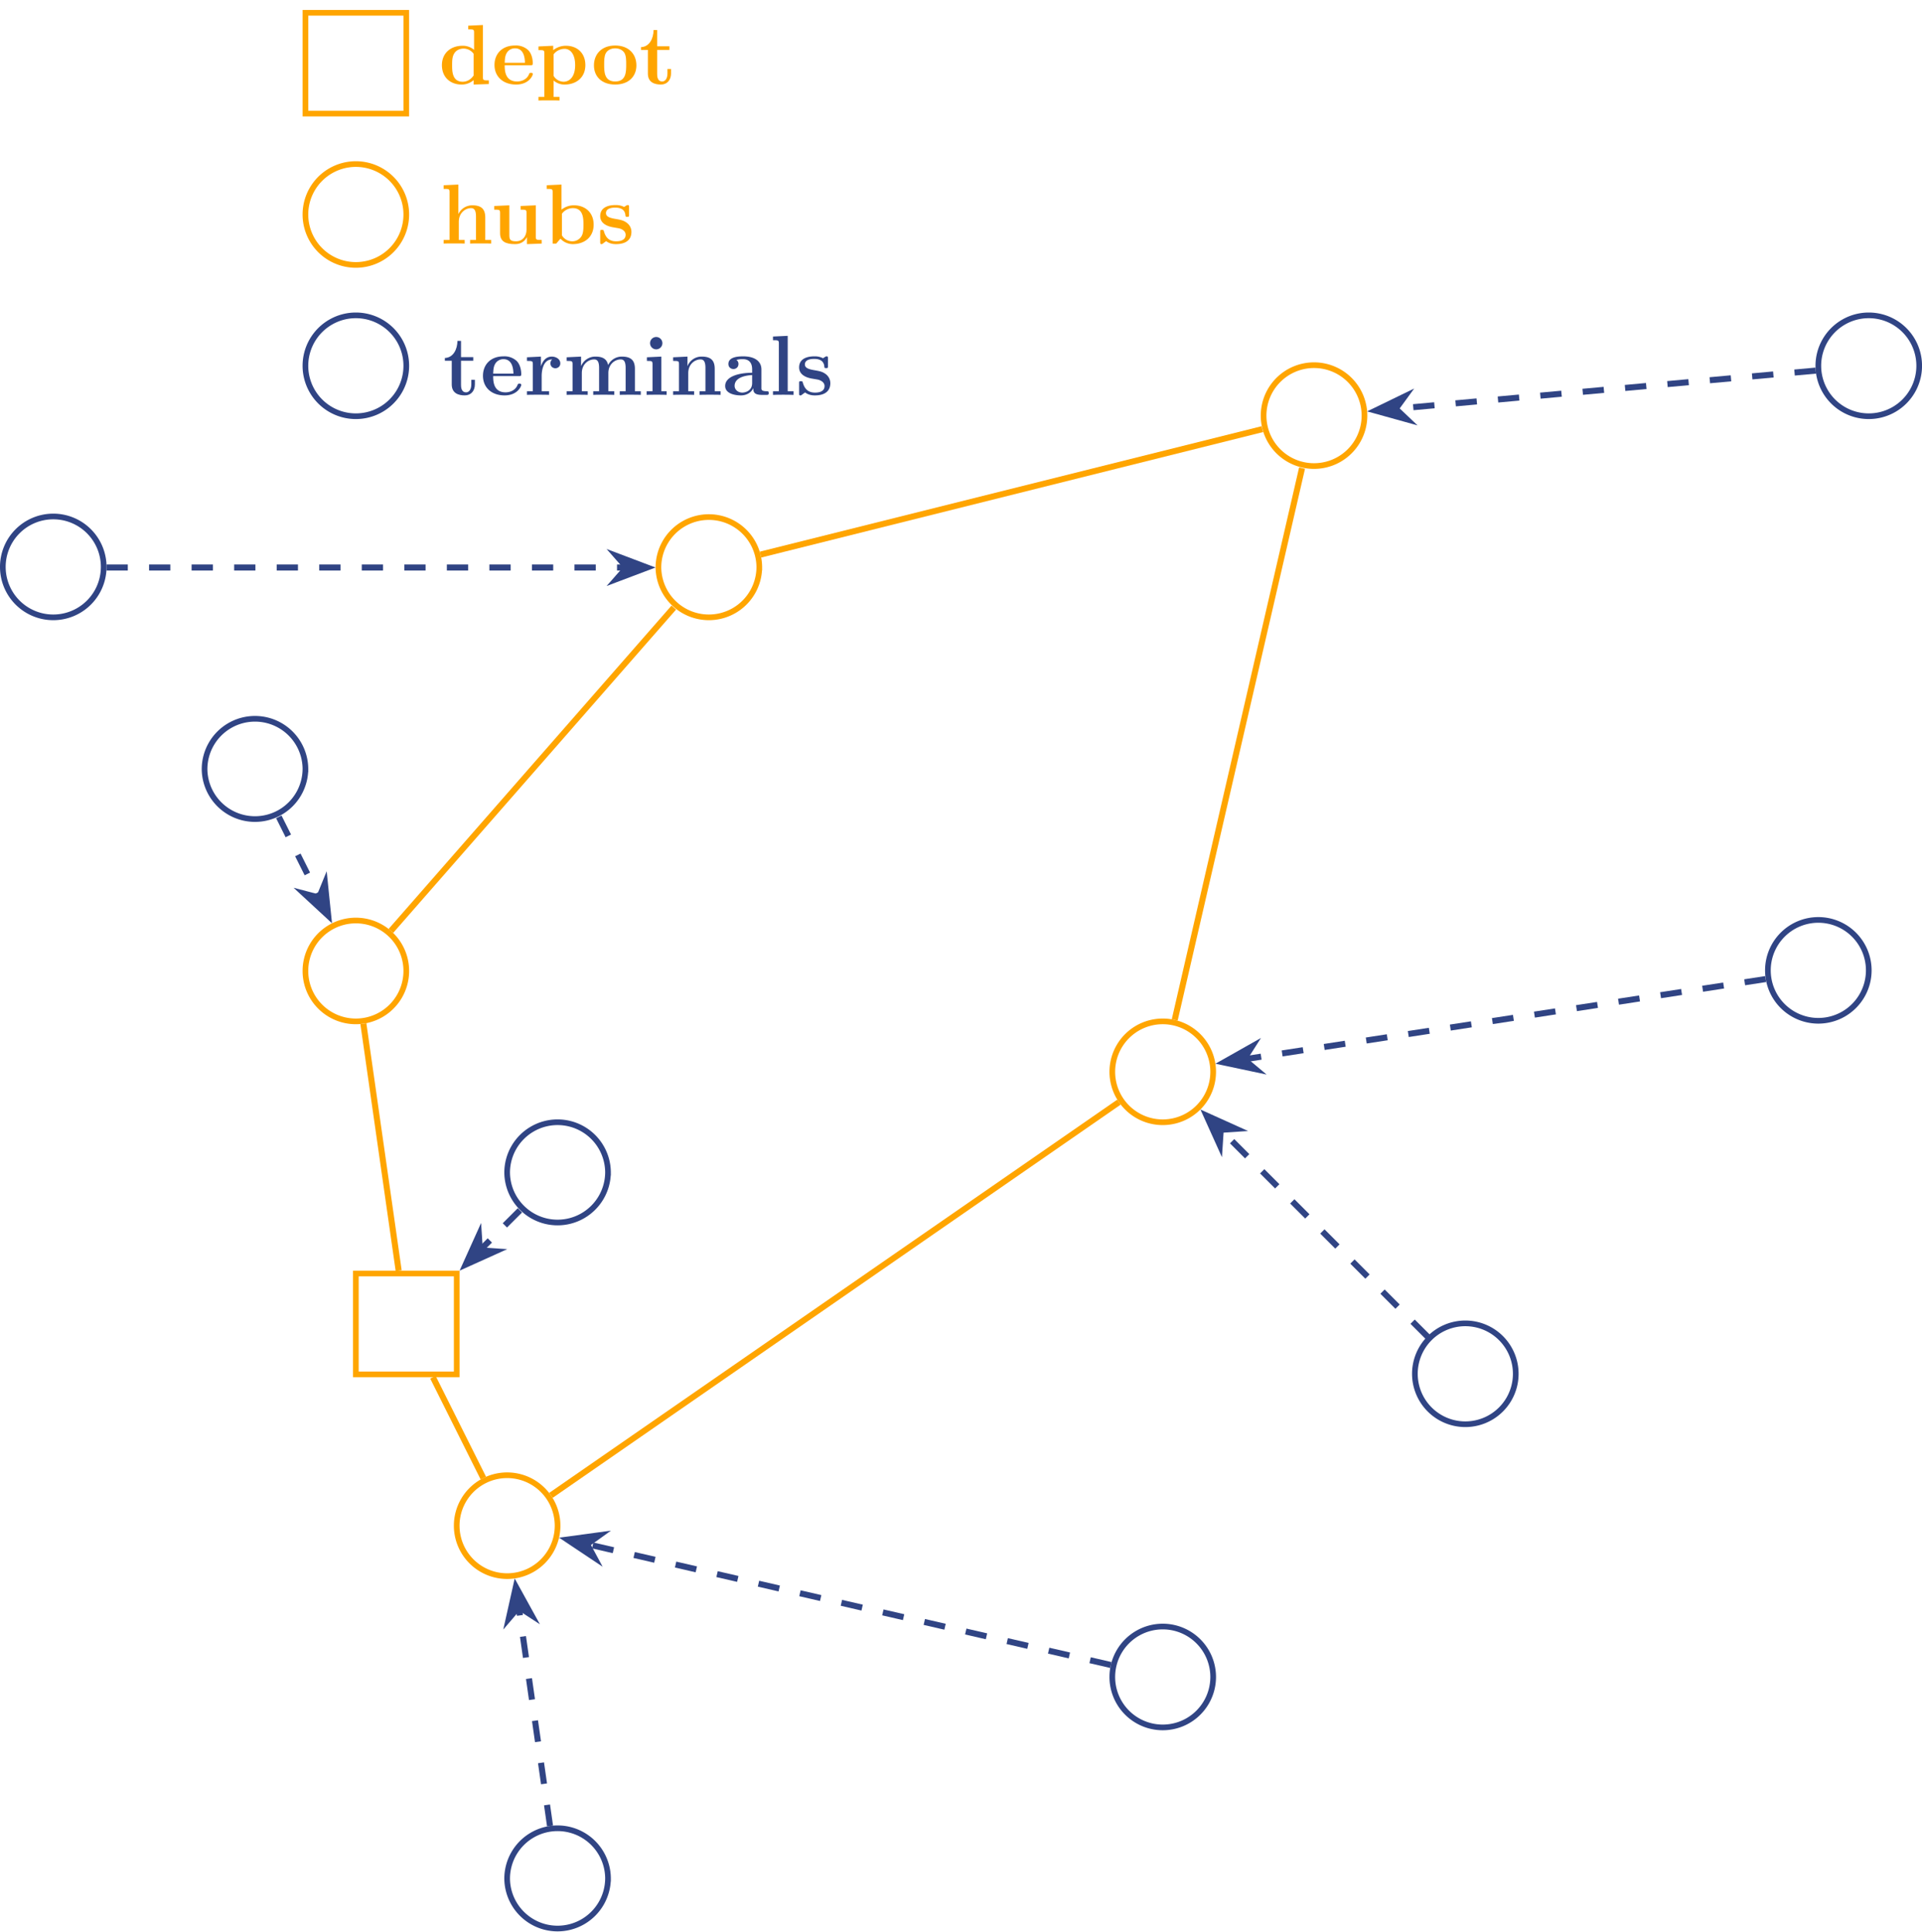 <svg xmlns="http://www.w3.org/2000/svg" xmlns:xlink="http://www.w3.org/1999/xlink" width="360.117" height="361.984" viewBox="0 0 270.088 271.488"><path stroke-width=".797" stroke-miterlimit="10" fill="none" stroke="orange" d="M57.093 136.442a7.087 7.087 0 1 0-14.174 0 7.087 7.087 0 0 0 14.174 0zM170.48 150.616a7.087 7.087 0 1 0-14.174 0 7.087 7.087 0 0 0 14.174 0zM50.006 193.136h14.173v-14.174H50.006zM191.74 58.488a7.087 7.087 0 1 0-14.173 0 7.087 7.087 0 0 0 14.173 0zM78.353 214.396a7.087 7.087 0 1 0-14.174 0 7.087 7.087 0 0 0 14.174 0zM106.7 79.749a7.087 7.087 0 1 0-14.174 0 7.087 7.087 0 0 0 14.173 0zM57.093 30.142a7.087 7.087 0 1 0-14.174 0 7.087 7.087 0 0 0 14.174 0zM42.92 15.968h14.172V1.795H42.92z"/><path stroke-width=".797" stroke-miterlimit="10" fill="none" stroke="#304484" d="M57.093 51.402a7.087 7.087 0 1 0-14.174 0 7.087 7.087 0 0 0 14.174 0zm-7.087 0"/><symbol id="a"><path d="M.558 0v.043H.489v.263C.489.401.448.45.338.45A.18.18 0 0 1 .174.349H.173v.345L0 .686V.643c.062 0 .069 0 .069-.039V.043H0V0c.023.002.095.002.123.002.028 0 .101 0 .124-.002v.043H.178v.213c0 .108.08.161.144.161.037 0 .058-.024.058-.1V.043H.311V0c.023.002.095.002.123.002.028 0 .101 0 .124-.002z"/></symbol><symbol id="b"><path d="M.558.006v.043c-.062 0-.069 0-.069.039v.368L.311.448V.405C.373.405.38.405.38.366V.17C.38.094.335.033.257.033c-.075 0-.079.025-.079.08v.343L0 .448V.405c.062 0 .069 0 .069-.039V.129C.069.029.136 0 .243 0c.024 0 .098 0 .141.081h.001V0l.173.006z"/></symbol><symbol id="c"><path d="M.551.229C.551.366.457.456.32.456A.23.23 0 0 1 .173.405V.7L0 .692V.649c.062 0 .069 0 .069-.039V.006h.042l.05.058A.196.196 0 0 1 .307 0c.138 0 .244.084.244.229M.431.23c0-.045 0-.102-.024-.139a.126.126 0 0 0-.11-.058.141.141 0 0 0-.119.07v.254a.16.16 0 0 0 .129.066C.431.423.431.296.431.23z"/></symbol><symbol id="d"><path d="M.367.145a.133.133 0 0 1-.046.099C.28.278.246.284.192.294.128.305.068.316.068.364c0 .065.089.065.11.065.111 0 .117-.07.119-.095C.298.321.306.321.318.321c.021 0 .021.003.021.026v.086c0 .019 0 .026-.015.026-.006 0-.008 0-.023-.009a.348.348 0 0 0-.02-.013.208.208 0 0 1-.101.022c-.03 0-.18 0-.18-.13C0 .224.124.202.155.197L.219.186C.259.177.299.152.299.11.299.033.208.033.187.033.136.033.073.049.045.146.039.166.038.167.021.167 0 .167 0 .164 0 .141V.026C0 .007 0 0 .015 0c.007 0 .009 0 .029.016L.07.035C.115 0 .169 0 .187 0c.055 0 .18.012.18.145z"/></symbol><use xlink:href="#a" transform="matrix(11.955 0 0 -11.955 62.345 34.232)" fill="orange"/><use xlink:href="#b" transform="matrix(11.955 0 0 -11.955 69.447 34.304)" fill="orange"/><use xlink:href="#c" transform="matrix(11.955 0 0 -11.955 76.835 34.304)" fill="orange"/><use xlink:href="#d" transform="matrix(11.955 0 0 -11.955 84.343 34.304)" fill="orange"/><symbol id="e"><path d="M.551.006v.043c-.062 0-.069 0-.069.039V.7L.309.692V.649c.062 0 .069 0 .069-.039V.408a.202.202 0 0 1-.135.048C.101.456 0 .368 0 .228 0 .085.099 0 .232 0c.055 0 .102.019.141.052V0l.178.006M.373.107C.331.046.28.033.244.033.12.033.12.16.12.226c0 .047 0 .097.022.135.031.056.09.062.113.062A.146.146 0 0 0 .373.361V.107z"/></symbol><symbol id="f"><path d="M.45.123C.45.138.435.138.429.138.413.138.412.135.406.122.38.057.314.036.266.036.121.036.12.171.12.227h.301c.023 0 .029 0 .029.025 0 .03-.007.105-.053.152a.211.211 0 0 1-.156.055C.085.459 0 .357 0 .231 0 .091.103 0 .254 0 .405 0 .45.106.45.123M.358.256H.12c.002.041.003.08.024.116a.111.111 0 0 0 .097.054c.107 0 .116-.12.117-.17z"/></symbol><symbol id="g"><path d="M.551.417c0 .138-.093.227-.228.227a.237.237 0 0 1-.15-.052v.052L0 .636V.593c.062 0 .069 0 .069-.039V.043H0V0c.023.002.095.002.123.002.028 0 .101 0 .124-.002v.043H.178v.192A.195.195 0 0 1 .307.188c.137 0 .244.083.244.229m-.12 0C.431.272.359.221.295.221A.14.14 0 0 0 .178.29v.254c.037.048.09.064.129.064.065 0 .124-.059.124-.191z"/></symbol><symbol id="h"><path d="M.499.225C.499.36.407.459.25.459.087.459 0 .355 0 .225 0 .094.092 0 .249 0c.163 0 .25.099.25.225m-.12.01c0-.083 0-.199-.129-.199-.13 0-.13.117-.13.199 0 .047 0 .097.019.133.022.04.067.058.11.058.057 0 .093-.027.11-.055.02-.036.02-.088.02-.136z"/></symbol><symbol id="i"><path d="M.353.13v.053H.311V.131C.311.065.281.036.25.036c-.06 0-.06.067-.06.09v.281h.144V.45H.19v.191H.148C.147.542.099.443 0 .44V.407h.081V.129C.081.023.163 0 .235 0c.074 0 .118.056.118.13z"/></symbol><use xlink:href="#e" transform="matrix(11.955 0 0 -11.955 62.1 11.882)" fill="orange"/><use xlink:href="#f" transform="matrix(11.955 0 0 -11.955 69.489 11.882)" fill="orange"/><use xlink:href="#g" transform="matrix(11.955 0 0 -11.955 75.67 14.13)" fill="orange"/><use xlink:href="#h" transform="matrix(11.955 0 0 -11.955 83.464 11.882)" fill="orange"/><use xlink:href="#i" transform="matrix(11.955 0 0 -11.955 90.075 11.882)" fill="orange"/><symbol id="j"><path d="M.392.371C.392.422.34.45.292.45.213.45.179.381.165.339H.164V.45L0 .442V.399c.062 0 .069 0 .069-.039V.043H0V0c.023.002.098.002.126.002.029 0 .11 0 .134-.002v.043H.173v.182c0 .033.007.192.124.192A.057.057 0 0 1 .276.371C.276.33.309.313.334.313S.392.33.392.371z"/></symbol><symbol id="k"><path d="M.871 0v.043H.802v.263C.802.398.763.45.651.45a.178.178 0 0 1-.164-.1C.471.435.403.45.339.45A.18.18 0 0 1 .17.34H.169v.11L0 .442V.399c.062 0 .069 0 .069-.039V.043H0V0c.023.002.095.002.123.002.028 0 .101 0 .124-.002v.043H.178v.213c0 .109.081.161.144.161.037 0 .059-.022.059-.1V.043H.312V0c.023.002.095.002.123.002.028 0 .101 0 .124-.002v.043H.49v.213c0 .109.081.161.144.161.037 0 .059-.022.059-.1V.043H.624V0c.023.002.095.002.123.002.028 0 .101 0 .124-.002z"/></symbol><symbol id="l"><path d="M.235 0v.043H.173V.45L.003.442V.399c.059 0 .066 0 .066-.039V.043H0V0c.023.002.092.002.119.002.028 0 .092 0 .116-.002m-.05.608a.072.072 0 0 1-.145 0 .072.072 0 0 1 .145 0z"/></symbol><symbol id="m"><path d="M.558 0v.043H.489v.263C.489.401.448.45.338.45A.176.176 0 0 1 .17.34H.169v.11L0 .442V.399c.062 0 .069 0 .069-.039V.043H0V0c.023.002.095.002.123.002.028 0 .101 0 .124-.002v.043H.178v.213c0 .108.08.161.144.161.037 0 .058-.024.058-.1V.043H.311V0c.023.002.095.002.123.002.028 0 .101 0 .124-.002z"/></symbol><symbol id="n"><path d="M.512.028c0 .021-.009.021-.023.021C.426.05.426.066.426.089v.216c0 .092-.073.154-.214.154C.156.459.038.454.038.37.038.328.07.31.097.31c.03 0 .059.021.059.059a.055.055 0 0 1-.024.048c.033.009.057.009.076.009.068 0 .109-.038.109-.12v-.04C.159.266 0 .222 0 .111 0 .02.116 0 .185 0c.077 0 .126.042.146.086 0-.037 0-.08.101-.08h.051c.021 0 .029 0 .029.022M.317.145C.317.051.233.033.201.033c-.049 0-.09.033-.09.079 0 .091.108.122.206.127V.145z"/></symbol><symbol id="o"><path d="M.242 0v.043H.173v.651L0 .686V.643c.062 0 .069 0 .069-.039V.043H0V0c.023.002.094.002.121.002.027 0 .098 0 .121-.002z"/></symbol><use xlink:href="#i" transform="matrix(11.955 0 0 -11.955 62.513 55.564)" fill="#304484"/><use xlink:href="#f" transform="matrix(11.955 0 0 -11.955 67.869 55.564)" fill="#304484"/><use xlink:href="#j" transform="matrix(11.955 0 0 -11.955 74.05 55.492)" fill="#304484"/><use xlink:href="#k" transform="matrix(11.955 0 0 -11.955 79.633 55.492)" fill="#304484"/><use xlink:href="#l" transform="matrix(11.955 0 0 -11.955 90.87 55.492)" fill="#304484"/><use xlink:href="#m" transform="matrix(11.955 0 0 -11.955 94.589 55.492)" fill="#304484"/><use xlink:href="#n" transform="matrix(11.955 0 0 -11.955 101.905 55.564)" fill="#304484"/><use xlink:href="#o" transform="matrix(11.955 0 0 -11.955 108.624 55.492)" fill="#304484"/><use xlink:href="#d" transform="matrix(11.955 0 0 -11.955 112.295 55.564)" fill="#304484"/><path stroke-width=".797" stroke-miterlimit="10" fill="none" stroke="#304484" d="M14.572 79.749a7.087 7.087 0 1 0-14.173 0 7.087 7.087 0 0 0 14.173 0zM269.694 51.402a7.087 7.087 0 1 0-14.174 0 7.087 7.087 0 0 0 14.174 0zM170.48 235.656a7.087 7.087 0 1 0-14.174 0 7.087 7.087 0 0 0 14.174 0zM85.44 264.003a7.087 7.087 0 1 0-14.174 0 7.087 7.087 0 0 0 14.173 0zM85.44 164.789a7.087 7.087 0 1 0-14.174 0 7.087 7.087 0 0 0 14.173 0zM42.92 108.095a7.087 7.087 0 1 0-14.174 0 7.087 7.087 0 0 0 14.173 0zM262.607 136.442a7.087 7.087 0 1 0-14.173 0 7.087 7.087 0 0 0 14.173 0zM213 193.136a7.087 7.087 0 1 0-14.173 0 7.087 7.087 0 0 0 14.173 0zm-7.087 0"/><path stroke-width=".85" stroke-miterlimit="10" fill="none" stroke="orange" d="m94.684 85.381-39.75 45.428M106.874 77.933l70.518-17.63M51.064 143.852l4.96 34.712M157.24 154.876l-79.82 55.26M165.076 143.322l17.894-77.54M60.835 193.534l7.084 14.167"/><path stroke-width=".85" stroke-dasharray="2.989,2.989" stroke-miterlimit="10" fill="none" stroke="#304484" d="m255.153 52.08-58.813 5.346"/><path d="m193.313 57.701 4.36 1.211-1.545-1.467 1.254-1.721z" fill="#304484"/><path stroke-width=".85" stroke-miterlimit="10" fill="none" stroke="#304484" d="m193.313 57.701 4.36 1.211-1.545-1.467 1.254-1.721z"/><path stroke-width=".85" stroke-dasharray="2.989,2.989" stroke-miterlimit="10" fill="none" stroke="#304484" d="m77.294 256.593-4.369-30.58"/><path d="m72.496 223.004-.987 4.416 1.386-1.617 1.784 1.164z" fill="#304484"/><path stroke-width=".85" stroke-miterlimit="10" fill="none" stroke="#304484" d="m72.496 223.004-.987 4.416 1.386-1.617 1.784 1.164z"/><path stroke-width=".85" stroke-dasharray="2.989,2.989" stroke-miterlimit="10" fill="none" stroke="#304484" d="m156.1 233.973-73.4-16.938"/><path d="m79.74 216.351 3.762 2.511-1.008-1.875 1.728-1.244z" fill="#304484"/><path stroke-width=".85" stroke-miterlimit="10" fill="none" stroke="#304484" d="m79.74 216.351 3.762 2.511-1.008-1.875 1.728-1.244z"/><path stroke-width=".85" stroke-dasharray="2.989,2.989" stroke-miterlimit="10" fill="none" stroke="#304484" d="m73.06 170.082-5.477 5.476"/><path d="m65.434 177.708 4.124-1.86-2.125-.14-.139-2.124z" fill="#304484"/><path stroke-width=".85" stroke-miterlimit="10" fill="none" stroke="#304484" d="m65.434 177.708 4.124-1.86-2.125-.14-.139-2.124z"/><path stroke-width=".85" stroke-dasharray="2.989,2.989" stroke-miterlimit="10" fill="none" stroke="#304484" d="m39.18 114.79 5.578 11.156"/><path d="m46.117 128.665-.46-4.5-.804 1.971-2.06-.54z" fill="#304484"/><path stroke-width=".85" stroke-miterlimit="10" fill="none" stroke="#304484" d="m46.117 128.665-.46-4.5-.804 1.971-2.06-.54z"/><path stroke-width=".85" stroke-dasharray="2.989,2.989" stroke-miterlimit="10" fill="none" stroke="#304484" d="M14.97 79.749h72.907"/><path d="m90.917 79.749-4.232-1.601 1.405 1.6-1.405 1.601z" fill="#304484"/><path stroke-width=".85" stroke-miterlimit="10" fill="none" stroke="#304484" d="m90.917 79.749-4.232-1.601 1.405 1.6-1.405 1.601z"/><path stroke-width=".85" stroke-dasharray="2.989,2.989" stroke-miterlimit="10" fill="none" stroke="#304484" d="m248.122 137.58-73.13 11.251"/><path d="m171.988 149.294 4.425.938-1.631-1.368 1.144-1.796z" fill="#304484"/><path stroke-width=".85" stroke-miterlimit="10" fill="none" stroke="#304484" d="m171.988 149.294 4.425.938-1.631-1.368 1.144-1.796z"/><path stroke-width=".85" stroke-dasharray="2.989,2.989" stroke-miterlimit="10" fill="none" stroke="#304484" d="m200.62 187.843-28.929-28.929"/><path d="m169.542 156.765 1.86 4.124.14-2.125 2.124-.14z" fill="#304484"/><path stroke-width=".85" stroke-miterlimit="10" fill="none" stroke="#304484" d="m169.542 156.765 1.86 4.124.14-2.125 2.124-.14z"/></svg>